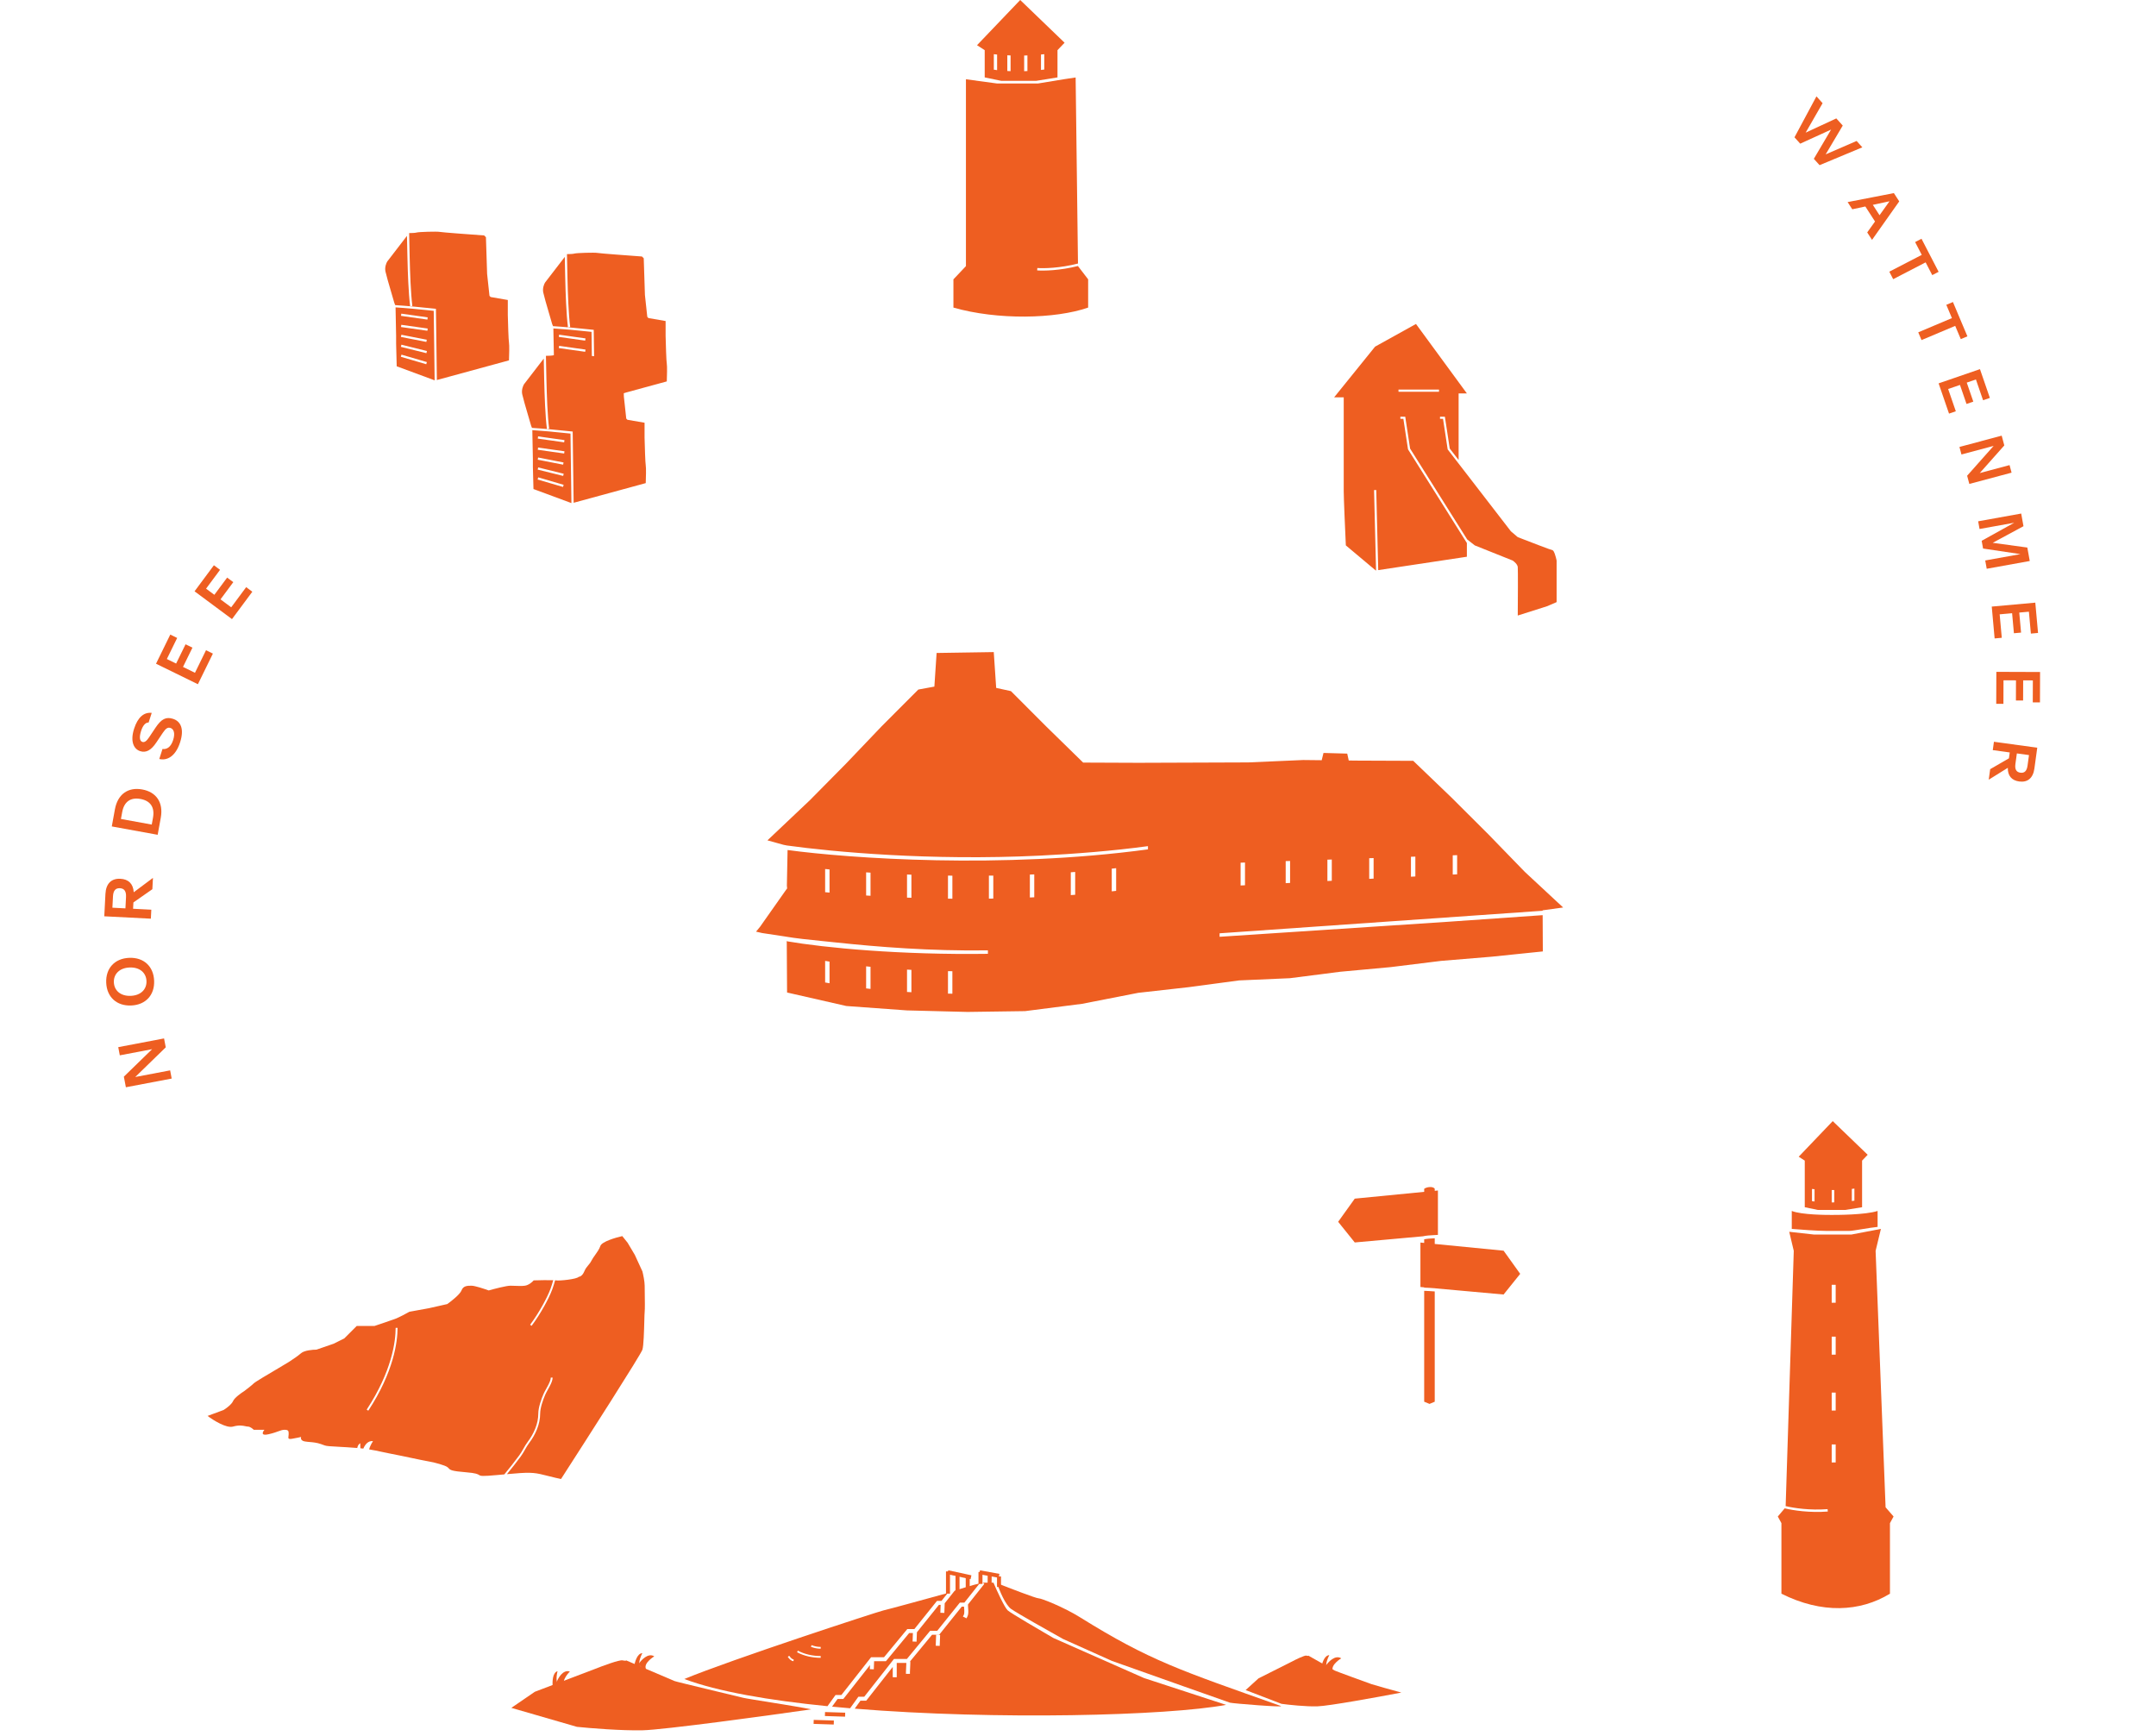<svg fill="none" xmlns="http://www.w3.org/2000/svg" viewBox="0 0 375 302"><path fill-rule="evenodd" clip-rule="evenodd" d="M162.907 113.574L162.519 119.423L159.727 119.936L153.357 126.317L147.156 132.816L140.844 139.201L133.484 146.167L134.926 146.565L136.271 146.94L136.88 147.061C144.905 148.172 161.743 149.742 180.809 148.826C186.818 148.537 193.559 148.002 199.666 147.174V147.734C174.259 151.178 147.746 149.302 136.985 147.847L136.864 154.058L136.914 154.586L136.872 154.559L132.196 161.201L131.5 162.046L132.563 162.287L136.5 162.882L136.5 162.88L136.592 162.896L136.633 162.903L136.633 162.904C138.387 163.21 140.547 163.43 143.134 163.693L143.134 163.693C143.908 163.772 144.719 163.855 145.57 163.945C152.534 164.682 161.792 165.444 171.831 165.3V165.901C156.646 166.119 143.524 164.867 136.803 163.71L136.845 163.911L136.898 172.631L147.202 174.979L157.739 175.744L168.283 176.011L178.285 175.87L188.202 174.6L197.986 172.685L206.76 171.702L215.516 170.529L224.351 170.143L233.11 169.022L241.9 168.212L250.663 167.13L259.46 166.403L268.349 165.486L268.319 159.179L251.645 160.342L212.127 162.939V162.333L268.315 158.412L268.315 158.333L271.882 157.843L265.214 151.646L258.864 145.104L252.406 138.666L245.807 132.334L236.226 132.296L234.592 132.279L234.329 131.078L230.2 130.963L229.888 132.228L226.676 132.193L217.129 132.61L198.032 132.679L188.397 132.64L182.039 126.424L175.834 120.211L173.269 119.649L172.848 113.421L162.907 113.574ZM143.518 170.885V167.133C143.771 167.176 144.026 167.217 144.283 167.258V171.021C144.026 170.976 143.771 170.931 143.518 170.885ZM150.648 171.919V168.081C150.902 168.107 151.157 168.133 151.413 168.158V172.003C151.157 171.975 150.902 171.947 150.648 171.919ZM157.761 172.535V168.649C158.015 168.663 158.27 168.677 158.525 168.691L158.525 172.581C158.27 172.567 158.015 172.551 157.761 172.535ZM164.885 172.826V168.917C165.139 168.921 165.394 168.926 165.649 168.929V172.839C165.394 172.835 165.139 172.831 164.885 172.826ZM215.782 150.05V154.017L216.547 153.977V150.023L215.782 150.05ZM223.624 149.777V153.612L224.389 153.573V149.751L223.624 149.777ZM230.879 149.525V153.238L231.643 153.198V149.499L230.879 149.525ZM238.152 149.272V152.862L238.916 152.823V149.246L238.152 149.272ZM245.412 149.02V152.488L246.177 152.448V148.994L245.412 149.02ZM252.679 148.768V152.113L253.444 152.074V148.741L252.679 148.768ZM143.518 151.152V155.183C143.77 155.207 144.024 155.231 144.283 155.256V151.225C144.024 151.201 143.77 151.176 143.518 151.152ZM194.135 151.005V154.951C193.88 154.98 193.625 155.008 193.37 155.036V151.088C193.625 151.061 193.88 151.033 194.135 151.005ZM187.01 151.663V155.631C186.755 155.651 186.5 155.67 186.246 155.689V151.719C186.5 151.701 186.755 151.682 187.01 151.663ZM179.892 152.085V156.069C179.637 156.081 179.382 156.092 179.128 156.103V152.117C179.382 152.107 179.637 152.096 179.892 152.085ZM172.768 152.295V156.292C172.513 156.296 172.258 156.3 172.004 156.304V152.305C172.258 152.302 172.513 152.298 172.768 152.295ZM165.65 152.309L165.65 156.317C165.394 156.315 165.139 156.312 164.885 156.308V152.299C165.139 152.303 165.394 152.306 165.65 152.309ZM158.525 152.138L158.525 156.154C158.269 156.145 158.014 156.136 157.761 156.126V152.108C158.014 152.118 158.269 152.128 158.525 152.138ZM151.413 151.782V155.806C151.156 155.79 150.901 155.773 150.648 155.757V151.732C150.901 151.749 151.156 151.765 151.413 151.782Z" fill="#ee5e21"/><path fill-rule="evenodd" clip-rule="evenodd" d="M94.803 49.144L98.236 44.682C98.245 45.096 98.254 45.557 98.264 46.054L98.264 46.054C98.277 46.727 98.292 47.467 98.31 48.251C98.378 51.169 98.497 54.609 98.786 56.921L99.172 56.873C98.885 54.583 98.767 51.163 98.698 48.241C98.68 47.468 98.666 46.723 98.652 46.046L98.652 46.046L98.652 46.045L98.652 46.045L98.652 46.045L98.652 46.044C98.641 45.452 98.63 44.912 98.619 44.45L98.613 44.201C98.958 44.2 99.698 44.18 99.943 44.098C100.251 43.995 103.437 43.892 103.951 43.995C104.362 44.077 109.262 44.441 111.66 44.613L111.968 44.922L112.174 51.306L112.585 55.116L112.79 55.322L115.771 55.837V58.411C115.805 59.853 115.894 62.839 115.977 63.251C116.059 63.663 116.011 65.482 115.977 66.341L103.436 69.758L103.27 57.368L103.096 57.352C102.658 57.311 102.163 57.26 101.613 57.204C100.164 57.054 98.337 56.866 96.188 56.73L96.037 56.352L95.318 53.88C95.112 53.194 94.659 51.636 94.495 50.894C94.33 50.153 94.632 49.418 94.803 49.144ZM103.048 69.812L102.886 57.722C102.488 57.684 102.048 57.639 101.567 57.589L101.566 57.589C100.137 57.442 98.35 57.258 96.248 57.123L96.346 62.118V63.457C96.346 63.704 96.414 66.169 96.448 67.37L103.048 69.812ZM97.196 58.598L101.784 59.246L101.838 58.861L97.251 58.214L97.196 58.598ZM101.784 61.188L97.196 60.541L97.251 60.156L101.838 60.803L101.784 61.188ZM97.187 62.268L101.604 63.131L101.679 62.749L97.261 61.886L97.187 62.268ZM101.612 65.088L97.177 63.989L97.27 63.612L101.705 64.711L101.612 65.088ZM97.169 65.715L101.587 67.009L101.696 66.636L97.278 65.342L97.169 65.715Z" fill="#ee5e21"/><path fill-rule="evenodd" clip-rule="evenodd" d="M67.356 45.484L70.787 41.024C70.797 41.439 70.806 41.899 70.816 42.396C70.829 43.069 70.844 43.808 70.862 44.592C70.93 47.511 71.049 50.951 71.338 53.263L71.723 53.215C71.437 50.925 71.319 47.504 71.25 44.583C71.232 43.81 71.217 43.065 71.204 42.388L71.204 42.387L71.204 42.387L71.204 42.387L71.204 42.387L71.204 42.386C71.192 41.794 71.182 41.254 71.171 40.791L71.164 40.542C71.51 40.541 72.25 40.52 72.496 40.439C72.804 40.336 75.99 40.233 76.504 40.336C76.915 40.418 81.814 40.782 84.213 40.953L84.521 41.262L84.726 47.647L85.138 51.457L85.343 51.663L88.324 52.178V54.752C88.358 56.194 88.447 59.18 88.529 59.592C88.612 60.004 88.564 61.823 88.529 62.681L75.988 66.099L75.823 53.709L75.649 53.693C75.211 53.652 74.716 53.601 74.166 53.545L74.166 53.545L74.166 53.545L74.166 53.545C72.717 53.395 70.89 53.207 68.741 53.071L68.59 52.693L67.87 50.221C67.665 49.535 67.212 47.976 67.047 47.235C66.883 46.494 67.185 45.759 67.356 45.484ZM75.601 66.153L75.439 54.063C75.041 54.025 74.6 53.98 74.12 53.93L74.119 53.93L74.119 53.93L74.119 53.93L74.119 53.93L74.119 53.93L74.119 53.93L74.119 53.93C72.69 53.783 70.903 53.599 68.8 53.464L68.898 58.459V59.798C68.898 60.045 68.967 62.51 69.001 63.711L75.601 66.153ZM69.749 54.939L74.337 55.587L74.391 55.202L69.803 54.555L69.749 54.939ZM74.337 57.529L69.749 56.882L69.803 56.497L74.391 57.144L74.337 57.529ZM69.739 58.608L74.157 59.471L74.231 59.09L69.814 58.227L69.739 58.608ZM74.165 61.43L69.73 60.331L69.823 59.954L74.258 61.053L74.165 61.43ZM69.722 62.056L74.14 63.351L74.249 62.978L69.831 61.684L69.722 62.056Z" fill="#ee5e21"/><path fill-rule="evenodd" clip-rule="evenodd" d="M91.143 66.834L94.576 62.371C94.586 62.786 94.595 63.248 94.605 63.746C94.618 64.418 94.633 65.158 94.651 65.942C94.719 68.86 94.838 72.3 95.127 74.613L95.512 74.565C95.226 72.275 95.108 68.854 95.039 65.933C95.021 65.159 95.006 64.415 94.993 63.737L94.993 63.737L94.993 63.737L94.993 63.736L94.993 63.736L94.993 63.736C94.981 63.144 94.971 62.603 94.96 62.141L94.954 61.891C95.3 61.891 96.038 61.87 96.283 61.788C96.591 61.685 99.777 61.582 100.291 61.685C100.702 61.768 105.601 62.132 108 62.303L108.308 62.612L108.513 68.996L108.925 72.807L109.13 73.013L112.111 73.527V76.102C112.145 77.543 112.234 80.53 112.316 80.942C112.399 81.354 112.351 83.173 112.316 84.031L99.775 87.449L99.61 75.059L99.436 75.043C98.998 75.003 98.503 74.952 97.953 74.895C96.504 74.746 94.677 74.558 92.529 74.422L92.377 74.042L91.657 71.571C91.452 70.884 90.999 69.326 90.835 68.585C90.67 67.843 90.972 67.109 91.143 66.834ZM99.388 87.502L99.226 75.414C98.828 75.376 98.388 75.33 97.907 75.281L97.906 75.281C96.477 75.133 94.69 74.95 92.588 74.815L92.685 79.809V81.148C92.685 81.395 92.754 83.859 92.788 85.061L99.388 87.502ZM93.538 76.289L98.126 76.936L98.18 76.552L93.592 75.904L93.538 76.289ZM98.126 78.879L93.538 78.231L93.592 77.847L98.18 78.494L98.126 78.879ZM93.528 79.957L97.946 80.82L98.02 80.439L93.603 79.576L93.528 79.957ZM97.953 82.779L93.519 81.68L93.612 81.303L98.047 82.402L97.953 82.779ZM93.51 83.404L97.927 84.698L98.037 84.326L93.619 83.031L93.51 83.404Z" fill="#ee5e21"/><path fill-rule="evenodd" clip-rule="evenodd" d="M313.909 209.978V201.871L312.855 201.192L318.773 195L324.852 200.853L323.879 201.871V209.978L320.961 210.449H316.179L313.909 209.978ZM322.094 206.795L322.097 206.794C322.261 206.775 322.409 206.755 322.541 206.734V208.836C322.391 208.858 322.242 208.879 322.094 208.899V206.795ZM315.162 208.919C315.297 208.94 315.447 208.961 315.61 208.981V206.848C315.452 206.833 315.302 206.817 315.162 206.801V208.919ZM318.594 209.14C318.74 209.139 318.889 209.137 319.041 209.134V206.986C318.89 206.988 318.741 206.989 318.594 206.989V209.14Z" fill="#ee5e21"/><path fill-rule="evenodd" clip-rule="evenodd" d="M100.654 222.085C100.344 222.497 97.257 222.807 96.742 222.703C96.7 222.695 96.636 222.688 96.556 222.682L96.515 222.824C96.38 223.294 96.243 223.771 96.07 224.235C95.7 225.232 95.175 226.261 94.662 227.184C94.028 228.326 93.261 229.543 92.463 230.607L92.205 230.414C92.993 229.364 93.752 228.159 94.381 227.028C94.891 226.11 95.407 225.097 95.769 224.122C95.936 223.671 96.07 223.209 96.205 222.74L96.205 222.74L96.226 222.666C95.355 222.641 93.715 222.676 92.829 222.703C92.589 222.978 91.944 223.547 91.285 223.629C90.742 223.697 90.215 223.676 89.663 223.653C89.377 223.641 89.085 223.629 88.781 223.629C88.067 223.629 85.966 224.178 85.005 224.453C84.25 224.178 82.596 223.629 82.02 223.629C81.299 223.629 80.579 223.629 80.27 224.453C80.023 225.112 78.52 226.306 77.799 226.821L74.608 227.541L71.21 228.159C70.661 228.468 69.399 229.147 68.74 229.394C68.081 229.641 66.063 230.321 65.137 230.63H62.048L59.886 232.792L58.033 233.718L55.048 234.748C54.396 234.748 52.948 234.871 52.371 235.365C51.766 235.884 51.088 236.33 50.521 236.704L50.521 236.704L50.521 236.704C50.412 236.775 50.308 236.843 50.209 236.909C49.995 237.052 49.247 237.493 48.345 238.025C46.648 239.025 44.404 240.347 44.135 240.616C43.806 240.945 42.9 241.645 42.488 241.954C41.939 242.297 40.779 243.127 40.532 243.704C40.285 244.28 39.331 244.974 38.885 245.248L36.105 246.278C37.101 247.033 39.379 248.46 40.532 248.131C41.583 247.831 42.227 247.968 42.68 248.064C42.849 248.1 42.991 248.131 43.117 248.131C43.491 248.131 43.952 248.503 44.135 248.69H45.996C45.659 249.079 45.327 249.779 46.696 249.468C47.533 249.277 48.051 249.087 48.446 248.942C48.857 248.791 49.133 248.69 49.497 248.69C50.209 248.69 50.209 248.923 50.209 249.468C50.209 249.591 50.193 249.707 50.178 249.809C50.127 250.161 50.098 250.366 50.82 250.246C51.567 250.121 52.165 249.986 52.371 249.934C52.295 250.142 52.314 250.588 52.998 250.713C53.294 250.766 53.591 250.792 53.899 250.819C54.483 250.87 55.109 250.925 55.844 251.179C56.001 251.234 56.121 251.279 56.222 251.317L56.223 251.318L56.223 251.318C56.331 251.359 56.419 251.392 56.507 251.419C56.871 251.532 57.263 251.554 59.259 251.665C59.569 251.682 59.918 251.702 60.312 251.724C61.003 251.763 61.604 251.807 62.138 251.854C62.209 251.486 62.37 251.179 62.673 251.031C62.673 251.031 62.646 251.435 62.685 251.906C62.862 251.925 63.031 251.943 63.193 251.962C63.511 251.226 64.051 250.556 64.877 250.666C64.877 250.666 64.389 251.372 64.204 252.101C64.997 252.224 65.642 252.363 66.341 252.514C66.782 252.61 67.245 252.709 67.781 252.813C69.312 253.11 70.412 253.343 71.405 253.554L71.405 253.554L71.406 253.554C71.976 253.675 72.511 253.789 73.072 253.902C73.395 253.968 73.704 254.027 74.003 254.084C75.121 254.297 76.106 254.484 77.273 254.914C77.777 255.099 77.925 255.258 78.056 255.399C78.31 255.671 78.501 255.876 81.085 256.081C82.787 256.216 83.099 256.41 83.321 256.548C83.611 256.727 83.747 256.812 86.609 256.548L86.619 256.547C87.011 256.511 87.377 256.477 87.721 256.445C88.619 255.377 89.47 254.272 90.322 253.129C90.586 252.774 90.805 252.386 91.031 251.989L91.039 251.974C91.266 251.575 91.498 251.166 91.781 250.794C92.847 249.391 93.629 247.626 93.629 245.872C93.629 245.348 93.759 244.715 93.937 244.107C94.115 243.496 94.344 242.898 94.548 242.438C94.657 242.192 94.824 241.89 94.997 241.576C95.105 241.38 95.216 241.178 95.317 240.983C95.453 240.722 95.575 240.466 95.663 240.228C95.751 239.988 95.802 239.777 95.802 239.606H96.123C96.123 239.833 96.059 240.085 95.965 240.339C95.87 240.595 95.741 240.866 95.603 241.131C95.492 241.346 95.377 241.554 95.267 241.752L95.267 241.752L95.267 241.752C95.1 242.055 94.947 242.333 94.842 242.568C94.643 243.017 94.419 243.601 94.246 244.197C94.071 244.795 93.951 245.393 93.951 245.872C93.951 247.717 93.132 249.549 92.037 250.989C91.77 251.341 91.547 251.731 91.319 252.133L91.306 252.156C91.084 252.547 90.856 252.95 90.58 253.321C89.792 254.379 89.002 255.406 88.174 256.404C91.873 256.071 92.744 256.065 94.623 256.548C96.318 256.983 97.3 257.196 97.58 257.248C102.196 250.091 111.491 235.571 111.74 234.748C111.952 234.045 112.02 231.518 112.067 229.789C112.088 228.986 112.105 228.355 112.13 228.159C112.186 227.716 112.161 226.055 112.143 224.809L112.143 224.808C112.136 224.317 112.13 223.891 112.13 223.629C112.13 222.888 111.87 221.666 111.74 221.147L110.416 218.268L109.171 216.168L108.238 215C107.07 215.26 104.674 215.966 104.425 216.713C104.24 217.267 103.864 217.794 103.507 218.293C103.263 218.635 103.027 218.964 102.869 219.281C102.694 219.631 102.503 219.854 102.311 220.079C102.076 220.354 101.838 220.632 101.624 221.147C101.313 221.897 100.848 222.085 100.654 222.085ZM69.149 230.96C69.148 233.359 68.488 238.61 64.058 245.365L63.781 245.183C68.174 238.484 68.816 233.297 68.817 230.96L69.149 230.96Z" fill="#ee5e21"/><path fill-rule="evenodd" clip-rule="evenodd" d="M247.713 215.555V216.186L247.059 216.122V223.853L247.713 223.912V223.965C247.81 223.969 247.908 223.973 248.007 223.977L248.066 223.979L248.066 223.979H248.066C248.256 223.986 248.451 223.993 248.642 224.007L249.563 224.071L249.58 224.072H249.58C249.632 224.076 249.705 224.081 249.777 224.099L261.525 225.16L264.412 221.566L261.525 217.537L249.548 216.366V215.379C249.483 215.382 249.419 215.386 249.354 215.389C248.789 215.419 248.237 215.447 247.713 215.555ZM250.103 214.787V207.068L249.548 207.123V206.769C249.24 206.286 248.128 206.452 247.713 206.769V207.302L235.638 208.484L232.75 212.513L235.638 216.106L247.483 215.036C248.095 214.897 248.75 214.864 249.361 214.832H249.361C249.548 214.822 249.73 214.813 249.906 214.801L250.103 214.787ZM249.535 224.626L249.548 224.627V243.804L248.644 244.188L247.713 243.804V224.521C247.805 224.525 247.897 224.529 247.987 224.532L248.044 224.534L248.045 224.534L248.045 224.534C248.236 224.541 248.422 224.548 248.603 224.561L249.524 224.625L249.535 224.626Z" fill="#ee5e21"/><path fill-rule="evenodd" clip-rule="evenodd" d="M233.719 85.472V69.106H232.053L239.17 60.295L246.286 56.348L255.138 68.428H253.702V80.012L252.156 78.012L251.314 72.476H250.466V72.854H250.99L251.797 78.166L254.468 81.621L262.793 92.41L263.989 93.427C265.883 94.164 269.742 95.651 270.029 95.699C270.316 95.747 270.627 96.915 270.747 97.493V104.73L269.072 105.448L263.989 107.062C264.009 104.451 264.037 99.108 263.989 98.63C263.941 98.151 263.371 97.673 263.092 97.493L256.513 94.862L255.197 93.832L245.262 78.022L244.419 72.475H243.57V72.854H244.094L244.9 78.156L255.138 94.448V96.836L239.72 99.163C239.689 97.802 239.536 91.73 239.426 87.349L239.426 87.347L239.373 85.231L238.995 85.24L239.048 87.352C239.16 91.795 239.315 97.976 239.344 99.22L239.289 99.228L234.086 94.862C233.964 92.211 233.719 86.621 233.719 85.472ZM243.245 68.138H250.289V67.76H243.245V68.138Z" fill="#ee5e21"/><path d="M311.648 213.749V210.624C313.384 211.318 317.759 211.318 318.592 211.318C319.425 211.318 324.494 211.318 326.577 210.624V213.401C325.304 213.517 322.272 214.096 321.717 214.096H317.55C316.162 214.096 313.037 213.864 311.648 213.749Z" fill="#ee5e21"/><path fill-rule="evenodd" clip-rule="evenodd" d="M311.207 214.25L315.5 214.728H322.032L327.153 213.747L326.23 217.566L327.966 262.169L329.355 263.771L328.726 264.929V277.197C323.519 280.379 316.853 280.714 309.848 277.197V264.929L309.219 263.771L310.419 262.355C311.889 262.708 314.752 263.15 317.913 262.907L317.881 262.492C314.814 262.728 312.033 262.306 310.584 261.966L311.996 217.566L311.207 214.25ZM318.593 223.468V226.592H319.287V223.468H318.593ZM318.593 235.62V232.495H319.287V235.62H318.593ZM318.593 242.216V245.34H319.287V242.216H318.593ZM318.593 254.367V251.242H319.287V254.367H318.593Z" fill="#ee5e21"/><path d="M26.461 182.488L21.544 187.268L21.895 189.112L29.862 187.597L29.592 186.174L23.525 187.328L28.829 182.167L28.535 180.619L20.567 182.135L20.838 183.558L26.461 182.488Z" fill="#ee5e21"/><path d="M26.809 170.578C26.708 168.077 24.998 166.499 22.474 166.601C19.95 166.703 18.373 168.413 18.473 170.914C18.574 173.415 20.285 174.992 22.808 174.89C25.332 174.789 26.91 173.078 26.809 170.578ZM25.478 170.631C25.535 172.044 24.523 173.14 22.741 173.212C20.958 173.284 19.862 172.273 19.805 170.86C19.748 169.448 20.759 168.352 22.542 168.28C24.325 168.208 25.421 169.219 25.478 170.631Z" fill="#ee5e21"/><path d="M26.602 152.697L23.261 155.194C23.174 153.705 22.321 152.918 20.944 152.848C19.405 152.769 18.432 153.647 18.338 155.487L18.139 159.375L26.239 159.79L26.319 158.228L23.148 158.065L23.204 156.966L26.501 154.664L26.602 152.697ZM19.651 155.902C19.705 154.849 20.143 154.454 20.86 154.491C21.578 154.528 21.973 154.966 21.919 156.019L21.817 157.997L19.549 157.881L19.651 155.902Z" fill="#ee5e21"/><path d="M19.984 140.783L19.445 143.747L27.425 145.198L27.964 142.234C28.447 139.578 27.188 137.759 24.737 137.314C22.286 136.868 20.467 138.127 19.984 140.783ZM26.394 143.421L21.036 142.447L21.254 141.25C21.583 139.437 22.715 138.654 24.436 138.967C26.158 139.28 26.941 140.411 26.612 142.224L26.394 143.421Z" fill="#ee5e21"/><path d="M31.326 129.115C32.083 126.766 31.421 125.457 30.098 125.031C28.884 124.64 28.072 125.048 27.064 126.55L25.913 128.272C25.491 128.903 25.127 129.164 24.763 129.046C24.278 128.89 24.201 128.184 24.542 127.125C24.848 126.176 25.326 125.637 25.85 125.672L26.39 123.995C25.014 123.844 23.958 124.782 23.329 126.734C22.604 128.984 23.277 130.296 24.38 130.651C25.428 130.989 26.302 130.467 27.19 129.146L28.337 127.434C28.85 126.674 29.196 126.469 29.648 126.615C30.178 126.786 30.522 127.456 30.113 128.725C29.701 130.004 28.961 130.374 28.264 130.271L27.703 132.014C29.047 132.337 30.53 131.586 31.326 129.115Z" fill="#ee5e21"/><path d="M31.831 116L33.472 112.65L32.275 112.064L30.634 115.414L29.021 114.625L30.815 110.962L29.618 110.376L27.137 115.443L34.421 119.01L37.03 113.683L35.833 113.097L33.912 117.02L31.831 116Z" fill="#ee5e21"/><path d="M38.354 104.251L40.578 101.256L39.508 100.462L37.284 103.457L35.842 102.386L38.274 99.112L37.204 98.318L33.84 102.848L40.351 107.683L43.888 102.921L42.818 102.126L40.214 105.633L38.354 104.251Z" fill="#ee5e21"/><path d="M317.543 26.853L320.514 21.839L319.394 20.595L314.064 23.07L317.01 17.947L315.941 16.76L312.121 23.883L313.117 24.989L318.485 22.54L315.487 27.622L316.483 28.728L323.923 25.626L322.928 24.52L317.543 26.853Z" fill="#ee5e21"/><path d="M325.609 41.721L330.339 35.028L329.407 33.587L321.362 35.151L322.17 36.401L324.444 35.915L326.13 38.525L324.771 40.425L325.609 41.721ZM328.646 35.01L326.914 37.436L325.747 35.629L328.646 35.01Z" fill="#ee5e21"/><path d="M337.19 47.279L334.213 41.528L333.103 42.103L334.257 44.332L328.613 47.254L329.287 48.557L334.932 45.634L336.081 47.853L337.19 47.279Z" fill="#ee5e21"/><path d="M342.197 58.499L339.68 52.532L338.528 53.018L339.504 55.33L333.648 57.801L334.218 59.152L340.074 56.682L341.045 58.984L342.197 58.499Z" fill="#ee5e21"/><path d="M340.903 66.954L342.042 70.262L343.223 69.856L342.084 66.548L343.677 66L344.921 69.616L346.103 69.209L344.381 64.206L337.189 66.681L339 71.941L340.181 71.535L338.848 67.662L340.903 66.954Z" fill="#ee5e21"/><path d="M344.344 82.283L348.615 77.476L348.16 75.775L340.812 77.739L341.163 79.051L346.758 77.556L342.15 82.746L342.532 84.173L349.88 82.21L349.529 80.898L344.344 82.283Z" fill="#ee5e21"/><path d="M346.597 94.412L351.95 91.526L351.553 89.323L344.068 90.673L344.309 92.01L350.34 90.922L344.679 94.063L344.922 95.41L351.423 96.379L345.296 97.484L345.557 98.928L353.042 97.578L352.619 95.236L346.597 94.412Z" fill="#ee5e21"/><path d="M349.972 106.659L350.287 110.143L351.531 110.03L351.216 106.546L352.893 106.395L353.238 110.203L354.482 110.091L354.006 104.821L346.431 105.506L346.932 111.046L348.176 110.934L347.808 106.854L349.972 106.659Z" fill="#ee5e21"/><path d="M350.648 118.336L350.636 121.835L351.885 121.839L351.897 118.34L353.581 118.346L353.568 122.171L354.818 122.175L354.836 116.884L347.231 116.857L347.211 122.42L348.461 122.425L348.475 118.328L350.648 118.336Z" fill="#ee5e21"/><path d="M345.906 135.616L349.227 133.549C349.189 134.948 349.923 135.75 351.204 135.926C352.636 136.122 353.615 135.379 353.85 133.668L354.346 130.051L346.811 129.018L346.611 130.471L349.561 130.875L349.421 131.898L346.157 133.786L345.906 135.616ZM352.656 133.175C352.522 134.154 352.081 134.489 351.414 134.397C350.746 134.306 350.412 133.865 350.546 132.886L350.799 131.045L352.909 131.334L352.656 133.175Z" fill="#ee5e21"/><path d="M175.896 279.874C174.846 279.139 173.809 276.567 173.422 275.373C175.641 276.248 180.189 277.999 180.627 277.999C181.174 277.999 185.076 279.575 187.819 281.282C200.037 288.89 205.316 290.53 222.766 296.723C223.636 297.032 214.363 296.286 213.926 296.154C213.576 296.049 200.097 291.267 193.401 288.89L184.911 285.082C182.344 283.653 176.946 280.61 175.896 279.874Z" fill="#ee5e21"/><path d="M224.575 289.068L218.89 291.931L216.658 293.96L222.895 296.355C224.135 296.525 227.118 296.849 229.132 296.791C231.145 296.733 239.709 295.17 243.739 294.395C242.196 293.972 239.002 293.088 238.566 292.935C238.021 292.745 232.367 290.688 232.166 290.574C232.005 290.483 229.033 288.798 227.567 287.967C227.58 288.003 227.529 288.055 227.23 287.967C226.932 287.879 225.336 288.664 224.575 289.068Z" fill="#ee5e21"/><path d="M103.423 290.311L93.024 294.258L88.941 297.055L100.35 300.357C102.619 300.591 108.076 301.038 111.759 300.958C115.442 300.878 133.733 298.379 141.106 297.312C138.284 296.728 130.046 295.509 129.248 295.299C128.25 295.036 117.676 292.545 117.309 292.387C117.015 292.261 111.579 289.938 108.898 288.793C108.92 288.843 108.828 288.914 108.281 288.793C107.735 288.671 104.815 289.754 103.423 290.311Z" fill="#ee5e21"/><path d="M231.21 287.888C230.315 287.913 229.889 289.444 229.787 290.206C230.311 290.367 231.256 290.574 230.84 290.121C230.32 289.554 231.21 287.888 231.21 287.888Z" fill="#ee5e21"/><path d="M233.283 288.439C232.211 287.772 230.995 289.086 230.521 289.827C231.067 290.405 232.09 291.36 231.807 290.551C231.454 289.539 233.283 288.439 233.283 288.439Z" fill="#ee5e21"/><path d="M111.726 287.543C110.831 287.568 110.404 289.099 110.303 289.862C110.827 290.022 111.771 290.229 111.355 289.776C110.835 289.209 111.726 287.543 111.726 287.543Z" fill="#ee5e21"/><path d="M113.799 288.095C112.727 287.428 111.51 288.742 111.036 289.482C111.583 290.061 112.605 291.016 112.323 290.206C111.97 289.194 113.799 288.095 113.799 288.095Z" fill="#ee5e21"/><path d="M96.975 290.678C96.111 290.91 96.052 292.499 96.13 293.264C96.677 293.298 97.644 293.28 97.134 292.936C96.496 292.506 96.975 290.678 96.975 290.678Z" fill="#ee5e21"/><path d="M99.119 290.733C97.921 290.333 97.044 291.894 96.755 292.724C97.421 293.16 98.637 293.851 98.174 293.13C97.596 292.227 99.119 290.733 99.119 290.733Z" fill="#ee5e21"/><path fill-rule="evenodd" clip-rule="evenodd" d="M164.87 277.048C164.724 277.096 164.585 277.142 164.456 277.185C161.23 278.076 154.55 279.91 153.633 280.114C152.716 280.318 127.215 288.642 119.023 292.038C124.843 294.22 133.776 295.754 143.925 296.765L145.327 294.816H146.347L151.361 288.44L151.361 288.426L151.372 288.426L151.514 288.246H153.765L157.809 283.348H159.042L162.973 278.45H163.758L164.87 277.048ZM151.317 289.62L151.29 290.323L151.984 290.349L152.037 288.94H154.092L158.136 284.042H158.783L158.728 285.516L159.422 285.542L159.483 283.907L163.306 279.144H163.61L163.559 280.516L164.253 280.542L164.316 278.864L166.063 276.662C167.547 276.19 169.317 275.654 170.386 275.41L167.735 278.752H166.95L163.018 283.649H161.786L157.742 288.547H155.491L150.324 295.117H149.304L147.859 297.127C146.803 297.038 145.758 296.943 144.724 296.844L145.683 295.51H146.684L151.317 289.62ZM171.207 275.492L168.364 279.076V279.184C168.364 279.301 168.373 279.44 168.385 279.603L168.389 279.657C168.4 279.8 168.412 279.957 168.418 280.113C168.43 280.448 168.421 280.857 168.262 281.175L168.106 281.485L167.485 281.175L167.641 280.864C167.713 280.72 167.736 280.475 167.724 280.139C167.718 279.997 167.708 279.854 167.697 279.709L167.697 279.709L167.697 279.709L167.697 279.708L167.693 279.654C167.688 279.585 167.683 279.515 167.679 279.446H167.283L163.351 284.344H162.113L158.27 288.999H158.333V289.346C158.333 289.601 158.316 289.861 158.3 290.104L158.299 290.111L158.299 290.111C158.283 290.355 158.268 290.58 158.268 290.788V291.136H157.573V290.788C157.573 290.557 157.59 290.312 157.606 290.076V290.076V290.076V290.076V290.076L157.606 290.076L157.607 290.057C157.623 289.811 157.639 289.574 157.639 289.346V289.242H155.973V291.726H155.278V289.94L150.661 295.812H149.66L148.666 297.194C173.291 299.203 203.033 298.435 213.261 296.535L198.998 291.875L183.223 284.903C180.811 283.508 175.849 280.598 175.291 280.114C174.733 279.63 173.393 276.686 172.792 275.275H171.204C171.142 275.275 171.06 275.283 170.962 275.297L171.207 275.492ZM137.449 288.675C137.292 288.539 137.153 288.361 137.021 288.18L137.272 287.997C137.402 288.176 137.524 288.329 137.653 288.442C137.779 288.552 137.905 288.616 138.042 288.628L138.015 288.937C137.792 288.917 137.608 288.814 137.449 288.675ZM138.635 287.382C139.826 288.014 141.235 288.35 142.748 288.35V288.04C141.281 288.04 139.922 287.714 138.78 287.108L138.635 287.382ZM142.747 286.766C142.145 286.766 141.588 286.648 141.049 286.435L141.163 286.146C141.669 286.347 142.188 286.456 142.747 286.456V286.766ZM162.824 284.354L162.753 286.252L163.447 286.278L163.518 284.38L162.824 284.354Z" fill="#ee5e21"/><path fill-rule="evenodd" clip-rule="evenodd" d="M165.233 273.322L165.233 277.189L164.539 277.189L164.539 273.322L165.233 273.322Z" fill="#ee5e21"/><path fill-rule="evenodd" clip-rule="evenodd" d="M166.894 273.68L166.894 277.189L166.199 277.189L166.199 273.68L166.894 273.68Z" fill="#ee5e21"/><path fill-rule="evenodd" clip-rule="evenodd" d="M146.986 298.588L143.478 298.476L143.5 297.782L147.008 297.894L146.986 298.588Z" fill="#ee5e21"/><path fill-rule="evenodd" clip-rule="evenodd" d="M145.017 299.953L141.51 299.841L141.532 299.147L145.039 299.259L145.017 299.953Z" fill="#ee5e21"/><path fill-rule="evenodd" clip-rule="evenodd" d="M168.667 274.145L168.667 277.189L167.973 277.189L167.973 274.145L168.667 274.145Z" fill="#ee5e21"/><path fill-rule="evenodd" clip-rule="evenodd" d="M170.886 273.417L170.886 275.5L170.191 275.5L170.191 273.417L170.886 273.417Z" fill="#ee5e21"/><path fill-rule="evenodd" clip-rule="evenodd" d="M173.704 274.431L170.328 273.816L170.453 273.133L173.828 273.748L173.704 274.431Z" fill="#ee5e21"/><path fill-rule="evenodd" clip-rule="evenodd" d="M168.813 274.679L164.786 273.802L164.934 273.124L168.961 274.001L168.813 274.679Z" fill="#ee5e21"/><path fill-rule="evenodd" clip-rule="evenodd" d="M172.487 273.683L172.469 276.04L171.775 276.034L171.793 273.678L172.487 273.683Z" fill="#ee5e21"/><path fill-rule="evenodd" clip-rule="evenodd" d="M174.108 274.196L174.108 276.036L173.414 276.036L173.414 274.196L174.108 274.196Z" fill="#ee5e21"/><path fill-rule="evenodd" clip-rule="evenodd" d="M168.009 46.288V13.787L173.401 14.519H180.555L185.014 13.787L187.088 13.474L187.497 45.836C184.363 46.65 181.518 46.701 180.429 46.616L180.396 47.032C181.515 47.119 184.359 47.066 187.502 46.265L187.502 46.288L189.265 48.587V53.499C183.562 55.484 173.505 55.693 165.832 53.499V48.587L168.009 46.288Z" fill="#ee5e21"/><path fill-rule="evenodd" clip-rule="evenodd" d="M171.273 13.463V8.724L169.936 7.862L177.448 0L185.167 7.432L183.932 8.724V13.463L180.227 14.06H174.155L171.273 13.463ZM172.861 9.427V12.117C173.033 12.144 173.223 12.171 173.43 12.196V9.488C173.229 9.468 173.039 9.448 172.861 9.427ZM181.631 9.423V12.096C181.44 12.121 181.25 12.145 181.062 12.166V9.483C181.251 9.465 181.441 9.445 181.631 9.423ZM178.703 9.64V12.358C178.511 12.367 178.321 12.375 178.135 12.381V9.657C178.322 9.653 178.512 9.647 178.703 9.64ZM175.773 9.641V12.376C175.578 12.369 175.389 12.36 175.205 12.35V9.617C175.39 9.626 175.58 9.634 175.773 9.641Z" fill="#ee5e21"/></svg>

